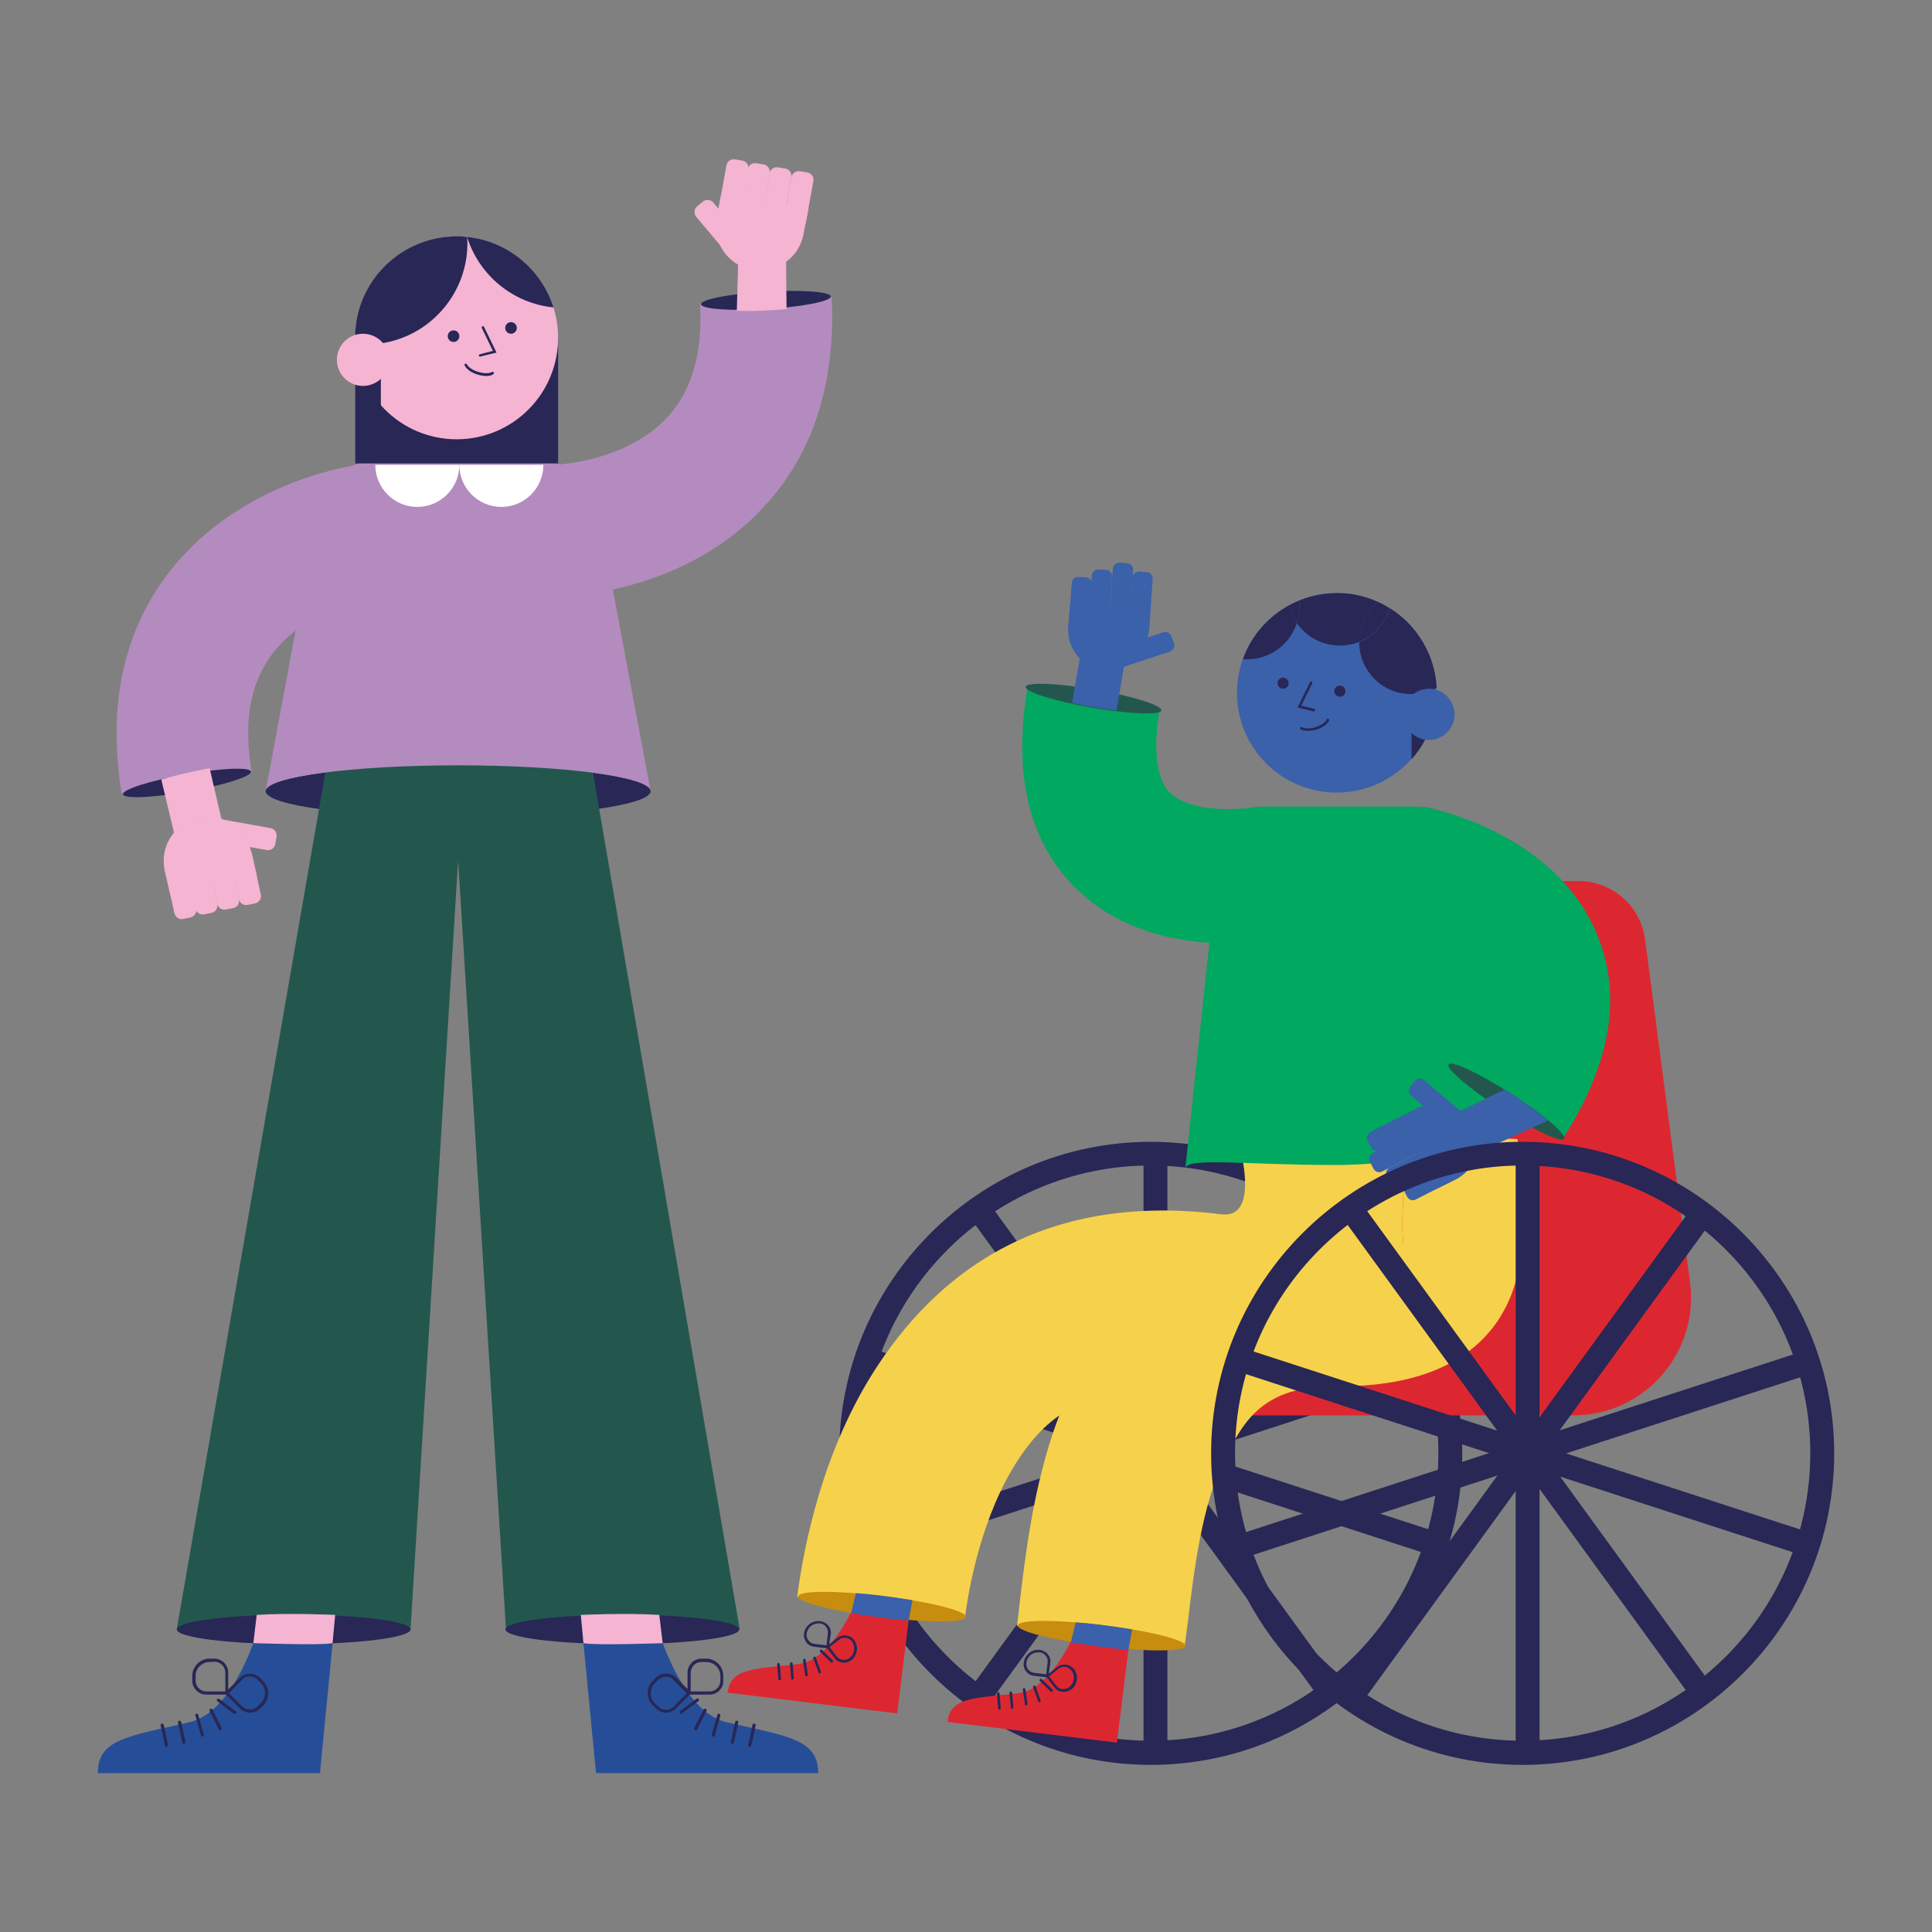 <?xml version="1.0" encoding="UTF-8"?>
<svg xmlns="http://www.w3.org/2000/svg" xmlns:xlink="http://www.w3.org/1999/xlink" version="1.1" id="Layer_1" x="0px" y="0px" viewBox="0 0 800 800" style="enable-background:new 0 0 800 800;" xml:space="preserve">
<rect x="0" y="0" width="800" height="800" fill="#808080" stroke="none"/>
<style type="text/css">
	.st0{fill:#282756;}
	.st1{fill:#23574E;}
	.st2{fill:#B48BBF;}
	.st3{fill:#264E98;}
	.st4{fill:#F4B4D2;}
	.st5{fill:#DD2730;}
	.st6{fill:#F6D14C;}
	.st7{fill:#00A860;}
	.st8{fill:#C78D0E;}
	.st9{fill:#3A61AA;}
	.st10{fill:#FFFFFF;}
</style>
<g>
	<ellipse class="st0" cx="189.7" cy="327.6" rx="79.7" ry="10.7"></ellipse>
</g>
<g>
	<polygon class="st1" points="306.3,674.6 244.3,312.7 135.6,314.8 73.2,674.6 170,674.6 189.7,356.3 209.5,674.6  "></polygon>
</g>
<g>
	<path class="st2" d="M189.7,316.9c44,0,79.7,4.8,79.7,10.7L248,213.4c-1.9-12.7-10.6-21.8-20.8-21.8h-75.1   c-10.1,0-18.8,9.1-20.8,21.8L110,327.6C110,321.7,145.7,316.9,189.7,316.9L189.7,316.9z"></path>
</g>
<path class="st3" d="M138.1,676.5l-5.6,57.7h-92c0-14,12.3-15.2,37.7-21c13.6-3.1,22.7-20.9,28.1-36.7"></path>
<path class="st0" d="M68.9,723.3c-0.3,0-0.6-0.2-0.6-0.5l-1.8-8.3c-0.1-0.3,0.2-0.7,0.5-0.8s0.7,0.2,0.8,0.5l1.8,8.3  c0.1,0.3-0.2,0.7-0.5,0.8C69,723.3,68.9,723.3,68.9,723.3L68.9,723.3z"></path>
<path class="st0" d="M76.1,722.1c-0.3,0-0.6-0.2-0.6-0.5l-1.8-8.3c-0.1-0.3,0.2-0.7,0.5-0.8s0.7,0.2,0.8,0.5l1.8,8.3  c0.1,0.3-0.2,0.7-0.5,0.8C76.1,722.1,76.1,722.1,76.1,722.1L76.1,722.1z"></path>
<path class="st0" d="M83.8,719.1c-0.3,0-0.5-0.2-0.6-0.5l-2.3-8.2c-0.1-0.3,0.1-0.7,0.4-0.8s0.7,0.1,0.8,0.5l2.3,8.2  c0.1,0.3-0.1,0.7-0.4,0.8C84,719.1,83.9,719.1,83.8,719.1L83.8,719.1z"></path>
<path class="st0" d="M91.2,716.5c-0.2,0-0.5-0.1-0.6-0.4l-3.8-7.6c-0.2-0.3,0-0.7,0.3-0.9s0.7,0,0.9,0.3l3.8,7.6  c0.2,0.3,0,0.7-0.3,0.9C91.4,716.5,91.3,716.5,91.2,716.5z"></path>
<path class="st0" d="M97.2,709.7c-0.1,0-0.3,0-0.4-0.1l-6.8-5.1c-0.3-0.2-0.3-0.6-0.1-0.9c0.2-0.3,0.6-0.3,0.9-0.1l6.8,5.1  c0.3,0.2,0.3,0.6,0.1,0.9C97.6,709.6,97.4,709.7,97.2,709.7L97.2,709.7z"></path>
<path class="st0" d="M94.5,701.7h-9.1c-3.2,0-5.8-2.6-5.8-5.8V694c0-3.9,3.2-7.2,7.2-7.2h1.9c3.2,0,5.8,2.6,5.8,5.8V701.7z   M86.8,688.2c-3.2,0-5.8,2.6-5.8,5.8v1.9c0,2.5,2,4.5,4.5,4.5h7.8v-7.8c0-2.5-2-4.5-4.5-4.5L86.8,688.2L86.8,688.2z"></path>
<path class="st0" d="M103.5,709.2c-1.5,0-3-0.6-4.1-1.7l-6.4-6.4l6.4-6.4c2.2-2.2,5.9-2.2,8.2,0l1.4,1.4c1.3,1.3,2.1,3.2,2.1,5  s-0.7,3.7-2.1,5.1l-1.4,1.4C106.5,708.6,105,709.2,103.5,709.2L103.5,709.2z M94.8,701.1l5.5,5.5c1.7,1.7,4.7,1.7,6.3,0l1.4-1.4  c2.3-2.3,2.3-6,0-8.3l-1.4-1.4c-1.8-1.8-4.6-1.8-6.3,0L94.8,701.1L94.8,701.1z"></path>
<g>
	<ellipse class="st0" cx="121.6" cy="674.7" rx="48.4" ry="6.1"></ellipse>
</g>
<g>
	<path class="st4" d="M104.9,680.4c0,0,28.1,1,32.8,0l1.1-11.7c0,0-18.9-0.9-32.5,0L104.9,680.4z"></path>
</g>
<g>
	<ellipse class="st0" cx="257.7" cy="674.7" rx="48.4" ry="6.1"></ellipse>
</g>
<path class="st3" d="M241.2,676.5l5.6,57.7h92c0-14-12.3-15.2-37.7-21c-13.6-3.1-22.6-20.9-28.1-36.7"></path>
<g>
	<path class="st4" d="M274.4,680.4c0,0-28.1,1-32.8,0l-1.1-11.7c0,0,18.9-0.9,32.5,0L274.4,680.4L274.4,680.4z"></path>
</g>
<path class="st0" d="M310.4,723.3h-0.1c-0.4-0.1-0.6-0.4-0.5-0.8l1.8-8.3c0.1-0.3,0.4-0.6,0.8-0.5s0.6,0.4,0.5,0.8l-1.8,8.3  C311,723.1,310.7,723.4,310.4,723.3L310.4,723.3z"></path>
<path class="st0" d="M303.2,722.1h-0.1c-0.4-0.1-0.6-0.4-0.5-0.8l1.8-8.3c0.1-0.3,0.4-0.6,0.8-0.5s0.6,0.4,0.5,0.8l-1.8,8.3  C303.8,721.9,303.5,722.1,303.2,722.1L303.2,722.1z"></path>
<path class="st0" d="M295.4,719.1c-0.1,0-0.1,0-0.2,0c-0.4-0.1-0.5-0.5-0.5-0.8l2.3-8.2c0.1-0.3,0.5-0.5,0.8-0.5  c0.4,0.1,0.5,0.5,0.5,0.8l-2.3,8.2C296,718.9,295.7,719.1,295.4,719.1L295.4,719.1z"></path>
<path class="st0" d="M288.1,716.5c-0.1,0-0.2,0-0.3-0.1c-0.3-0.2-0.5-0.5-0.3-0.9l3.8-7.6c0.2-0.3,0.5-0.5,0.9-0.3  c0.3,0.2,0.5,0.5,0.3,0.9l-3.8,7.6C288.6,716.4,288.3,716.5,288.1,716.5z"></path>
<path class="st0" d="M282,709.7c-0.2,0-0.4-0.1-0.5-0.3c-0.2-0.3-0.2-0.7,0.1-0.9l6.8-5.1c0.3-0.2,0.7-0.2,0.9,0.1  c0.2,0.3,0.2,0.7-0.1,0.9l-6.8,5.1C282.3,709.7,282.1,709.7,282,709.7L282,709.7z"></path>
<path class="st0" d="M293.8,701.7h-9.1v-9.1c0-3.2,2.6-5.8,5.8-5.8h1.9c3.9,0,7.1,3.2,7.1,7.2v1.9  C299.6,699.1,297,701.7,293.8,701.7z M286,700.4h7.8c2.5,0,4.5-2,4.5-4.5V694c0-3.2-2.6-5.8-5.9-5.8h-1.9c-2.5,0-4.5,2-4.5,4.5  V700.4z"></path>
<path class="st0" d="M275.8,709.2c-1.5,0-3-0.6-4.1-1.7l-1.4-1.4c-1.4-1.3-2.1-3.2-2.1-5.1s0.7-3.7,2.1-5l1.4-1.4  c1.1-1.1,2.5-1.7,4.1-1.7s3,0.6,4.1,1.7l6.4,6.4l-6.4,6.4C278.8,708.6,277.3,709.2,275.8,709.2L275.8,709.2z M275.8,694.3  c-1.2,0-2.3,0.5-3.2,1.3l-1.4,1.4c-2.3,2.3-2.3,6,0,8.3l1.4,1.4c1.7,1.7,4.6,1.7,6.3,0l5.5-5.5l-5.5-5.5  C278.1,694.7,277,694.3,275.8,694.3L275.8,694.3z"></path>
<g>
	<path class="st2" d="M289.9,125.8l54.5-2.7c1.7,35.7-7.8,65.1-28.4,87.1c-32.5,34.8-79.3,36.7-84.5,36.8l-1-54.6h-0.2   c0.3,0,29.1-1.2,46.1-19.7C286.5,161.7,291,146.3,289.9,125.8L289.9,125.8z"></path>
</g>
<g>
	
		<ellipse transform="matrix(0.998 -6.000315e-02 6.000315e-02 0.998 -6.893 19.257)" class="st0" cx="317.2" cy="124.4" rx="26.9" ry="3.6"></ellipse>
</g>
<g>
	<path class="st2" d="M104.2,319.7l-53.8,8.9c-5.8-35.3,0.3-65.5,18.2-89.8c28.3-38.3,74.6-45.6,79.7-46.3l7.3,54.1h0.2   c-0.3,0-28.7,4.5-43.6,24.9C103.4,283.6,100.8,299.4,104.2,319.7L104.2,319.7z"></path>
</g>
<g>
	
		<ellipse transform="matrix(0.985 -0.175 0.175 0.985 -55.43 18.488)" class="st0" cx="77.3" cy="324.1" rx="26.9" ry="3.6"></ellipse>
</g>
<g>
	<path class="st4" d="M72.4,346.3l19.9-4.6l-5.5-23.6c0,0-11.1,2-20,4.7L72.4,346.3L72.4,346.3z"></path>
</g>
<g>
	<path class="st4" d="M114.5,346.5l-0.5,3c-0.3,1.7-1.9,2.8-3.6,2.5l-21.7-3.9c-1.7-0.3-2.8-1.9-2.5-3.6l0.5-3   c0.3-1.7,1.9-2.8,3.6-2.5l21.7,3.9C113.7,343.2,114.8,344.8,114.5,346.5z"></path>
</g>
<g>
	<path class="st4" d="M68.2,360.5l2.4,10.3l35.9-7.4l-2.5-10.8c-2.2-9.9-11.9-16.1-21.8-14S66,350.6,68.2,360.5L68.2,360.5z"></path>
</g>
<g>
	<path class="st4" d="M105.6,374.1l-3,0.6c-1.7,0.4-3.3-0.7-3.7-2.4l-3.7-17c-0.4-1.7,0.7-3.3,2.4-3.7l3-0.6   c1.7-0.4,3.3,0.7,3.7,2.4l3.7,17C108.4,372,107.3,373.7,105.6,374.1z"></path>
</g>
<g>
	<path class="st4" d="M96.6,376l-3,0.6c-1.7,0.4-3.3-0.7-3.7-2.4l-3.7-17c-0.4-1.7,0.7-3.3,2.4-3.7l3-0.6c1.7-0.4,3.3,0.7,3.7,2.4   l3.7,17C99.3,374,98.3,375.7,96.6,376z"></path>
</g>
<g>
	<path class="st4" d="M87.6,378l-3,0.6c-1.7,0.4-3.3-0.7-3.7-2.4l-3.7-17c-0.4-1.7,0.7-3.3,2.4-3.7l3-0.6c1.7-0.4,3.3,0.7,3.7,2.4   l3.7,17C90.3,376,89.3,377.6,87.6,378z"></path>
</g>
<g>
	<path class="st4" d="M78.9,379.9l-3,0.6c-1.7,0.4-3.3-0.7-3.7-2.4l-3.7-17c-0.4-1.7,0.7-3.3,2.4-3.7l3-0.6c1.7-0.4,3.3,0.7,3.7,2.4   l3.7,17C81.6,377.9,80.5,379.5,78.9,379.9z"></path>
</g>
<g>
	<path class="st4" d="M306.1,101.5l-2.3,1.9c-1.3,1.1-3.3,0.9-4.4-0.4l-11.1-13.2c-1.1-1.3-0.9-3.3,0.4-4.4l2.3-1.9   c1.3-1.1,3.3-0.9,4.4,0.4l11.1,13.2C307.6,98.4,307.4,100.4,306.1,101.5z"></path>
</g>
<g>
	<path class="st4" d="M330.1,94.6l-3-0.5c-1.7-0.3-2.8-1.9-2.5-3.6l3.1-17.1c0.3-1.7,1.9-2.8,3.6-2.5l3,0.5c1.7,0.3,2.8,1.9,2.5,3.6   l-3.1,17.1C333.4,93.8,331.8,94.9,330.1,94.6z"></path>
</g>
<g>
	<path class="st4" d="M321,93l-3-0.5c-1.7-0.3-2.8-1.9-2.5-3.6l3.1-17.1c0.3-1.7,1.9-2.8,3.6-2.5l3,0.5c1.7,0.3,2.8,1.9,2.5,3.6   l-3.1,17.1C324.3,92.2,322.7,93.3,321,93z"></path>
</g>
<g>
	<path class="st4" d="M312,91.3l-3-0.5c-1.7-0.3-2.8-1.9-2.5-3.6l3.1-17.1c0.3-1.7,1.9-2.8,3.6-2.5l3,0.5c1.7,0.3,2.8,1.9,2.5,3.6   l-3.1,17.1C315.3,90.5,313.7,91.6,312,91.3z"></path>
</g>
<g>
	<path class="st4" d="M303.2,89.7l-3-0.5c-1.7-0.3-2.8-1.9-2.5-3.6l3.1-17.1c0.3-1.7,1.9-2.8,3.6-2.5l3,0.5c1.7,0.3,2.8,1.9,2.5,3.6   l-3.1,17.1C306.5,88.9,304.9,90,303.2,89.7z"></path>
</g>
<g>
	<path class="st4" d="M296.7,90.4l2-10.3l36.1,6.1L332.7,97c-1.8,9.9-11.4,16.5-21.3,14.7S294.8,100.3,296.7,90.4L296.7,90.4z"></path>
</g>
<g>
	<path class="st4" d="M305.7,107.1l19.8,0.5l0.2,20.4c0,0-12.3,1.1-20.6,0.7L305.7,107.1L305.7,107.1z"></path>
</g>
<g>
	<rect x="147.1" y="139.7" class="st0" width="84" height="52.2"></rect>
</g>
<g>
	<circle class="st4" cx="189.1" cy="139.9" r="42"></circle>
</g>
<g>
	<path class="st0" d="M187.3,97.9c2.1-0.1,4.1,0,6.1,0.2l0,0c0,0.3,0,0.6,0.1,0.8c1,23.2-17.1,42.8-40.2,43.7   c-2.1,0.1-4.1,0-6.1-0.2c0-0.3,0-0.6-0.1-0.9C146.1,118.5,164.1,98.9,187.3,97.9L187.3,97.9z"></path>
</g>
<g>
	<path class="st0" d="M193.4,98.1L193.4,98.1c16.8,1.7,30.8,13.4,35.8,29.2C212.4,125.6,198.4,114,193.4,98.1z"></path>
</g>
<g>
	<path class="st2" d="M193.4,98.1L193.4,98.1L193.4,98.1z"></path>
</g>
<g>
	<circle class="st0" cx="211.6" cy="135.8" r="2.4"></circle>
</g>
<g>
	<circle class="st0" cx="187.8" cy="139.2" r="2.4"></circle>
</g>
<g>
	<path class="st0" d="M198.8,147.7c-0.2,0-0.4-0.2-0.5-0.4c-0.1-0.3,0.1-0.5,0.4-0.6l5.4-1.4l-4.6-9.5c-0.1-0.2,0-0.5,0.2-0.7   c0.2-0.1,0.5,0,0.7,0.2l5.2,10.7l-6.6,1.6C198.9,147.7,198.8,147.7,198.8,147.7z"></path>
</g>
<g>
	<path class="st0" d="M201.4,155.7c-1.1,0-2.3-0.2-3.6-0.6c-2.5-0.7-4.7-2.2-5.4-3.8c-0.1-0.3,0-0.5,0.2-0.7c0.3-0.1,0.5,0,0.7,0.2   c0.5,1.1,2.3,2.5,4.8,3.2c2.2,0.7,4.5,0.7,5.7,0c0.2-0.1,0.5,0,0.7,0.2c0.1,0.2,0,0.5-0.2,0.7C203.6,155.5,202.5,155.7,201.4,155.7   z"></path>
</g>
<g>
	<path class="st0" d="M157.7,152.2v23.9c-4-4.4-7-18-8.8-23.9H157.7z"></path>
</g>
<g>
	<circle class="st4" cx="150.3" cy="149" r="10.8"></circle>
</g>
<g>
	<path class="st0" d="M476.5,730.8c-71.1,0-129-57.9-129-129s57.9-129,129-129s129,57.9,129,129S547.6,730.8,476.5,730.8z    M476.5,482.6c-65.7,0-119.1,53.4-119.1,119.1s53.4,119.1,119.1,119.1s119.1-53.4,119.1-119.1S542.1,482.6,476.5,482.6L476.5,482.6   z"></path>
</g>
<g>
	<rect x="473.5" y="475.7" class="st0" width="9.9" height="126"></rect>
</g>
<g>
	
		<rect x="436.5" y="487.7" transform="matrix(0.809 -0.588 0.588 0.809 -239.403 364.651)" class="st0" width="9.9" height="126"></rect>
</g>
<g>
	
		<rect x="413.7" y="519.3" transform="matrix(0.309 -0.951 0.951 0.309 -264.517 800.507)" class="st0" width="9.9" height="126"></rect>
</g>
<g>
	
		<rect x="355.5" y="616.4" transform="matrix(0.951 -0.309 0.309 0.951 -171.496 159.719)" class="st0" width="126" height="9.9"></rect>
</g>
<g>
	
		<rect x="378.5" y="647.8" transform="matrix(0.588 -0.809 0.809 0.588 -346.11 626.229)" class="st0" width="126" height="9.9"></rect>
</g>
<g>
	<rect x="473.5" y="601.7" class="st0" width="9.9" height="126"></rect>
</g>
<g>
	
		<rect x="510.6" y="589.7" transform="matrix(0.809 -0.588 0.588 0.809 -285.186 427.702)" class="st0" width="9.9" height="126"></rect>
</g>
<g>
	
		<rect x="533.5" y="558.2" transform="matrix(0.309 -0.951 0.951 0.309 -218.687 941.337)" class="st0" width="9.9" height="126"></rect>
</g>
<g>
	
		<rect x="475.4" y="577.3" transform="matrix(0.951 -0.309 0.309 0.951 -153.577 194.853)" class="st0" width="126" height="9.9"></rect>
</g>
<g>
	
		<rect x="452.5" y="545.8" transform="matrix(0.588 -0.809 0.809 0.588 -233.06 644.1)" class="st0" width="126" height="9.9"></rect>
</g>
<g>
	<path class="st5" d="M587.5,364.8h66.1c14,0,25.8,10.4,27.6,24.2l18.6,142c3.8,29.2-18.9,55.1-48.4,55.1h-141L587.5,364.8   L587.5,364.8z"></path>
</g>
<g>
	<path class="st6" d="M399.5,670.2l-69.4-8.9c2.7-21.2,10.7-61.9,33.7-96.4c27.3-41.1,71.2-70.9,141.9-62.1   c17.7,2.2,6.2-33.4,6.2-33.4l69.9,2.3l-1.2,36.4c1.3,13.8-2.2,32.1-16,47.2c-18.7,20.4-49.9,28.3-92.9,23.6   c-21.3-2.4-36.6,5.3-49.6,24.8C406.4,627.1,401.1,658,399.5,670.2L399.5,670.2z"></path>
</g>
<g>
	<path class="st7" d="M552.7,482.4c37.6,0,71-11.8,71-6.7l-19.1-123.1c-1.7-10.8-9.1-18.6-17.8-18.6h-64.2   c-8.7,0-16.1,7.8-17.8,18.6l-14,131.4C490.8,479,515.1,482.4,552.7,482.4L552.7,482.4z"></path>
</g>
<g>
	<path class="st2" d="M628.4,231.7L628.4,231.7L628.4,231.7z"></path>
</g>
<g>
	<path class="st5" d="M376.6,668.1l-5.1,41.4l-70.2-8.6c1.2-10,10.2-9.8,28.9-11.8c10.1-1,18.1-13,23.4-23.8"></path>
</g>
<path class="st0" d="M322.8,695.8c-0.3,0-0.5-0.2-0.5-0.5l-0.5-6.1c0-0.3,0.2-0.6,0.5-0.6s0.6,0.2,0.6,0.5l0.5,6.1  C323.4,695.5,323.1,695.8,322.8,695.8L322.8,695.8L322.8,695.8z"></path>
<path class="st0" d="M328.1,695.5c-0.3,0-0.5-0.2-0.5-0.5l-0.5-6.1c0-0.3,0.2-0.6,0.5-0.6s0.6,0.2,0.6,0.5l0.5,6.1  C328.7,695.2,328.4,695.5,328.1,695.5L328.1,695.5L328.1,695.5z"></path>
<path class="st0" d="M333.9,694.1c-0.3,0-0.5-0.2-0.5-0.5l-0.9-6.1c0-0.3,0.2-0.6,0.5-0.6s0.6,0.2,0.6,0.5l0.9,6.1  C334.5,693.8,334.3,694.1,333.9,694.1C334,694.1,334,694.1,333.9,694.1L333.9,694.1z"></path>
<path class="st0" d="M339.4,692.9c-0.2,0-0.4-0.1-0.5-0.4l-2.1-5.8c-0.1-0.3,0-0.6,0.3-0.7c0.3-0.1,0.6,0,0.7,0.3l2.1,5.8  c0.1,0.3,0,0.6-0.3,0.7C339.6,692.9,339.5,692.9,339.4,692.9L339.4,692.9z"></path>
<path class="st0" d="M344.4,688.5c-0.1,0-0.3,0-0.4-0.2l-4.4-4.3c-0.2-0.2-0.2-0.6,0-0.8s0.6-0.2,0.8,0l4.4,4.3  c0.2,0.2,0.2,0.6,0,0.8C344.7,688.5,344.5,688.5,344.4,688.5L344.4,688.5z"></path>
<g>
	<path class="st0" d="M343.1,682.6l-6-0.7c-1.3-0.2-2.5-0.8-3.2-1.8s-1.2-2.3-1-3.6c0.2-1.6,1-3,2.3-4s2.9-1.4,4.5-1.2   c1.3,0.2,2.5,0.8,3.3,1.8s1.2,2.3,1,3.6L343.1,682.6L343.1,682.6z M338.9,672.2c-1.1,0-2.1,0.4-3,1c-1,0.8-1.7,2-1.9,3.3   c-0.1,1,0.1,2,0.8,2.8c0.6,0.8,1.5,1.3,2.5,1.4l4.9,0.6l0.6-4.9c0.1-1-0.1-2-0.8-2.8c-0.6-0.8-1.5-1.3-2.5-1.4   C339.3,672.2,339.1,672.2,338.9,672.2z"></path>
</g>
<path class="st0" d="M349.5,688.5c-0.2,0-0.4,0-0.6,0c-1.3-0.2-2.5-0.8-3.2-1.8l-3.7-4.8l4.8-3.7c1-0.8,2.3-1.2,3.6-1  s2.5,0.8,3.2,1.8c1,1.3,1.5,2.9,1.2,4.5s-1,3-2.3,4C351.6,688.1,350.6,688.5,349.5,688.5z M343.5,682l3,3.9c0.6,0.8,1.5,1.3,2.5,1.4  s2-0.2,2.8-0.8c2.2-1.7,2.5-4.8,0.9-6.9c-0.6-0.8-1.5-1.3-2.5-1.4c-1-0.1-2,0.2-2.8,0.8L343.5,682L343.5,682z"></path>
<g>
	
		<ellipse transform="matrix(0.122 -0.993 0.993 0.122 -339.999 946.431)" class="st8" cx="364.9" cy="665.4" rx="4.4" ry="35"></ellipse>
</g>
<g>
	<path class="st9" d="M352.4,668c0,0,20.4,3.2,23.9,2.9l1.5-8.3c0,0-13.5-2.3-23.4-2.9L352.4,668L352.4,668z"></path>
</g>
<g>
	<path class="st6" d="M490.5,682.1l-69.4-8.9c0.4-3,0.8-6.1,1.1-9.3c3.1-25.9,7.4-61.5,22.4-91.3c21-41.7,58.1-61.9,104.8-56.7   c25.2,2.8,32-2.4,32-2.5c-0.2,0.2-0.4,0.5-0.5,0.7c0.1,0.4,0.2,1.6,0.2,1.6l-0.5-7.1l1.3-39.2l46.5,2.3l1.5,36.2   c1.3,15.1-1.7,66.9-76.5,66.1c-30.4-0.3-38.4,14.4-46.2,30c-9.5,18.9-12.8,46.3-15.4,68.2C491.3,675.6,490.9,679,490.5,682.1   L490.5,682.1z"></path>
</g>
<g>
	<path class="st7" d="M647.2,471.4l-46.8-29.9c5.3-8.3,13.7-23.8,9.5-33.6c-4.5-10.6-23-17.7-31.3-19.4h0.2l10.7-54.5   c5.5,1.1,54.2,11.7,71.4,52C671.9,411.4,667.3,440.1,647.2,471.4L647.2,471.4z"></path>
</g>
<g>
	<path class="st9" d="M605.5,464.2l-2,2.4c-1,1.1-2.6,1.2-3.7,0.3l-15.5-13.3c-1.1-1-1.2-2.6-0.3-3.7l2-2.4c1-1.1,2.6-1.2,3.7-0.3   l15.5,13.3C606.3,461.4,606.5,463.1,605.5,464.2z"></path>
</g>
<g>
	
		<ellipse transform="matrix(0.541 -0.841 0.841 0.541 -97.578 733.966)" class="st1" cx="623.9" cy="456.4" rx="3.8" ry="28.5"></ellipse>
</g>
<g>
	<path class="st9" d="M601.6,461.5l6.7,17.4L641,464c0,0-11.9-9.6-18.2-12.7L601.6,461.5L601.6,461.5z"></path>
</g>
<g>
	<path class="st9" d="M602.8,488.4l-8.6,4.2l-15.5-29.5l9-4.4c8.2-4.2,18.2-0.9,22.4,7.3S611,484.2,602.8,488.4L602.8,488.4z"></path>
</g>
<g>
	<path class="st9" d="M590.6,460l1.4,2.8c0.7,1.3,0.1,2.9-1.2,3.6l-19.5,9.9c-1.3,0.7-2.9,0.1-3.6-1.2l-1.4-2.8   c-0.7-1.3-0.1-2.9,1.2-3.6l19.5-9.9C588.3,458.1,589.9,458.7,590.6,460z"></path>
</g>
<g>
	<path class="st9" d="M594.4,467.4l1.4,2.8c0.7,1.3,0.1,2.9-1.2,3.6l-22.3,11.3c-1.3,0.7-2.9,0.1-3.6-1.2l-1.4-2.8   c-0.7-1.3-0.1-2.9,1.2-3.6l22.3-11.3C592.2,465.6,593.7,466.1,594.4,467.4z"></path>
</g>
<g>
	<path class="st9" d="M598.2,474.9l1.4,2.8c0.7,1.3,0.1,2.9-1.2,3.6l-19.2,9.8c-1.3,0.7-2.9,0.1-3.6-1.2l-1.4-2.8   c-0.7-1.3-0.1-2.9,1.2-3.6l19.2-9.8C596,473.1,597.6,473.6,598.2,474.9z"></path>
</g>
<g>
	<path class="st9" d="M601.9,482.2l1.4,2.8c0.7,1.3,0.1,2.9-1.2,3.6l-15.9,8.1c-1.3,0.7-2.9,0.1-3.6-1.2l-1.4-2.8   c-0.7-1.3-0.1-2.9,1.2-3.6l15.9-8.1C599.7,480.4,601.3,480.9,601.9,482.2z"></path>
</g>
<g>
	<path class="st7" d="M425.5,284.4c-6.2,36.6,0.7,64.9,20.6,84c31.5,30.4,80.5,21.2,86,20L520.7,334h0.2c-8.3,1.6-28.1,2.4-36.4-5.7   c-7.6-7.4-6-24.9-4.3-34.6L425.5,284.4L425.5,284.4z"></path>
</g>
<g>
	<ellipse transform="matrix(0.171 -0.985 0.985 0.171 90.702 685.867)" class="st1" cx="452.8" cy="289" rx="3.8" ry="28.5"></ellipse>
</g>
<g>
	<path class="st9" d="M466,272.6l-18.3-3.2l-3.8,21.7c0,0,10,2.3,18.4,3.1L466,272.6L466,272.6z"></path>
</g>
<g>
	<path class="st9" d="M461.7,274.5l-1-2.9c-0.5-1.4,0.3-2.9,1.7-3.4l19.3-6.4c1.4-0.5,2.9,0.3,3.4,1.7l1,2.9   c0.5,1.4-0.3,2.9-1.7,3.4l-19.3,6.4C463.7,276.7,462.2,275.9,461.7,274.5z"></path>
</g>
<g>
	<path class="st9" d="M442.3,259.7l0.8-9.6l33.3,1.9l-0.9,10c-0.6,9.2-8.6,16.1-17.8,15.5S441.7,268.9,442.3,259.7z"></path>
</g>
<g>
	<path class="st9" d="M473,264l-3.1-0.2c-1.5-0.1-2.6-1.4-2.5-2.8l1.5-21.8c0.1-1.5,1.4-2.6,2.8-2.5l3.1,0.2   c1.5,0.1,2.6,1.4,2.5,2.8l-1.5,21.8C475.7,263,474.4,264.1,473,264z"></path>
</g>
<g>
	<path class="st9" d="M464.6,263.4l-3.1-0.2c-1.5-0.1-2.6-1.4-2.5-2.8l1.8-24.9c0.1-1.5,1.4-2.6,2.8-2.5l3.1,0.2   c1.5,0.1,2.6,1.4,2.5,2.8l-1.8,24.9C467.3,262.4,466,263.5,464.6,263.4z"></path>
</g>
<g>
	<path class="st9" d="M456.2,262.8l-3.1-0.2c-1.5-0.1-2.6-1.4-2.5-2.8l1.5-21.5c0.1-1.5,1.4-2.6,2.8-2.5l3.1,0.2   c1.5,0.1,2.6,1.4,2.5,2.8l-1.5,21.5C458.9,261.8,457.7,262.9,456.2,262.8z"></path>
</g>
<g>
	<path class="st9" d="M448.1,262.2L445,262c-1.5-0.1-2.6-1.4-2.5-2.8l1.3-17.8c0.1-1.5,1.4-2.6,2.8-2.5l3.1,0.2   c1.5,0.1,2.6,1.4,2.5,2.8l-1.3,17.8C450.8,261.3,449.5,262.3,448.1,262.2z"></path>
</g>
<path class="st5" d="M467.6,680.2l-5.1,41.4l-70.2-8.6c1.2-10,10.2-9.8,28.9-11.8c10.1-1,18.1-13,23.4-23.8"></path>
<path class="st0" d="M413.8,707.9c-0.3,0-0.5-0.2-0.5-0.5l-0.5-6.1c0-0.3,0.2-0.6,0.5-0.6s0.6,0.2,0.6,0.5l0.5,6.1  C414.4,707.6,414.1,707.8,413.8,707.9L413.8,707.9L413.8,707.9z"></path>
<path class="st0" d="M419.1,707.6c-0.3,0-0.5-0.2-0.5-0.5L418,701c0-0.3,0.2-0.6,0.5-0.6s0.6,0.2,0.6,0.5l0.5,6.1  C419.6,707.3,419.4,707.6,419.1,707.6L419.1,707.6L419.1,707.6z"></path>
<path class="st0" d="M424.9,706.2c-0.3,0-0.5-0.2-0.5-0.5l-0.9-6.1c0-0.3,0.2-0.6,0.5-0.6s0.6,0.2,0.6,0.5l0.9,6.1  C425.5,705.8,425.3,706.1,424.9,706.2C425,706.2,424.9,706.2,424.9,706.2L424.9,706.2z"></path>
<path class="st0" d="M430.4,704.9c-0.2,0-0.4-0.1-0.5-0.4l-2.1-5.8c-0.1-0.3,0-0.6,0.3-0.7c0.3-0.1,0.6,0,0.7,0.3l2.1,5.8  c0.1,0.3,0,0.6-0.3,0.7C430.5,704.9,430.5,704.9,430.4,704.9L430.4,704.9z"></path>
<path class="st0" d="M435.4,700.6c-0.1,0-0.3,0-0.4-0.2l-4.4-4.3c-0.2-0.2-0.2-0.6,0-0.8s0.6-0.2,0.8,0l4.4,4.3  c0.2,0.2,0.2,0.6,0,0.8C435.7,700.5,435.5,700.6,435.4,700.6L435.4,700.6z"></path>
<path class="st0" d="M434.1,694.6l-6-0.7c-2.7-0.3-4.6-2.8-4.2-5.4c0.4-3.3,3.4-5.7,6.7-5.3c1.3,0.2,2.5,0.8,3.3,1.8s1.2,2.3,1,3.6  L434.1,694.6L434.1,694.6z M429.9,684.2c-2.5,0-4.6,1.8-4.9,4.3c-0.3,2.1,1.2,4,3.3,4.2l4.9,0.6l0.6-4.9c0.1-1-0.1-2-0.8-2.8  c-0.6-0.8-1.5-1.3-2.5-1.4C430.3,684.3,430.1,684.2,429.9,684.2L429.9,684.2z"></path>
<path class="st0" d="M440.5,700.6c-0.2,0-0.4,0-0.6,0c-1.3-0.2-2.5-0.8-3.2-1.8L433,694l4.8-3.7c2.1-1.7,5.2-1.3,6.9,0.8  c1,1.3,1.5,2.9,1.2,4.5s-1,3-2.3,4C442.6,700.2,441.5,700.6,440.5,700.6z M434.4,694.1l3,3.9c0.6,0.8,1.5,1.3,2.5,1.4s2-0.2,2.8-0.8  c1.1-0.8,1.7-2,1.9-3.3s-0.2-2.6-1-3.6c-1.3-1.7-3.7-2-5.3-0.7L434.4,694.1L434.4,694.1z"></path>
<g>
	
		<ellipse transform="matrix(0.122 -0.993 0.993 0.122 -272.089 1047.266)" class="st8" cx="455.8" cy="677.4" rx="4.4" ry="35"></ellipse>
</g>
<g>
	<path class="st9" d="M443.4,680.1c0,0,20.4,3.2,23.9,2.9l1.5-8.3c0,0-13.5-2.3-23.4-2.9L443.4,680.1L443.4,680.1z"></path>
</g>
<g>
	<path class="st0" d="M630.5,730.8c-71.2,0-129-57.9-129-129s57.9-129,129-129s129,57.9,129,129S701.7,730.8,630.5,730.8z    M630.5,482.6c-65.7,0-119.1,53.4-119.1,119.1s53.4,119.1,119.1,119.1s119.1-53.4,119.1-119.1S696.2,482.6,630.5,482.6L630.5,482.6   z"></path>
</g>
<g>
	<rect x="627.6" y="475.7" class="st0" width="9.9" height="126"></rect>
</g>
<g>
	
		<rect x="590.6" y="487.7" transform="matrix(0.809 -0.588 0.588 0.809 -209.956 455.225)" class="st0" width="9.9" height="126"></rect>
</g>
<g>
	
		<rect x="567.8" y="519.2" transform="matrix(0.309 -0.951 0.951 0.309 -158.013 947.015)" class="st0" width="9.9" height="126"></rect>
</g>
<g>
	
		<rect x="509.6" y="616.3" transform="matrix(0.951 -0.309 0.309 0.951 -163.953 207.334)" class="st0" width="126" height="9.9"></rect>
</g>
<g>
	
		<rect x="532.5" y="647.9" transform="matrix(0.588 -0.809 0.809 0.588 -282.666 750.86)" class="st0" width="126" height="9.9"></rect>
</g>
<g>
	<rect x="627.6" y="601.7" class="st0" width="9.9" height="126"></rect>
</g>
<g>
	
		<rect x="664.7" y="589.7" transform="matrix(0.809 -0.588 0.588 0.809 -255.741 518.269)" class="st0" width="9.9" height="126"></rect>
</g>
<g>
	
		<rect x="687.5" y="558.2" transform="matrix(0.309 -0.951 0.951 0.309 -112.296 1087.882)" class="st0" width="9.9" height="126"></rect>
</g>
<g>
	
		<rect x="629.5" y="577.4" transform="matrix(0.951 -0.309 0.309 0.951 -146.062 242.482)" class="st0" width="126" height="9.9"></rect>
</g>
<g>
	
		<rect x="606.6" y="545.9" transform="matrix(0.588 -0.809 0.809 0.588 -169.621 768.737)" class="st0" width="126" height="9.9"></rect>
</g>
<g>
	<path class="st2" d="M600.5,245.8L600.5,245.8L600.5,245.8z"></path>
</g>
<g>
	<circle class="st9" cx="553.5" cy="286.9" r="41.3"></circle>
</g>
<g>
	<path class="st2" d="M549.3,245.8L549.3,245.8L549.3,245.8z"></path>
</g>
<g>
	<circle class="st0" cx="531.3" cy="282.9" r="2.3"></circle>
</g>
<g>
	<circle class="st0" cx="554.8" cy="286.2" r="2.3"></circle>
</g>
<g>
	<path class="st0" d="M544,294.6c0,0-0.1,0-0.1,0l-6.6-1.7l5.2-10.5c0.1-0.2,0.4-0.3,0.7-0.2c0.2,0.1,0.3,0.4,0.2,0.7l-4.6,9.3   l5.4,1.3c0.3,0.1,0.4,0.3,0.4,0.6C544.4,294.4,544.2,294.6,544,294.6z"></path>
</g>
<g>
	<path class="st0" d="M541.5,302.6c-1.1,0-2.2-0.2-2.9-0.6c-0.2-0.1-0.3-0.4-0.2-0.7c0.1-0.2,0.4-0.3,0.7-0.2c1.3,0.7,3.5,0.7,5.6,0   c2.3-0.7,4.1-2,4.7-3.2c0.1-0.3,0.4-0.4,0.7-0.2c0.3,0.1,0.4,0.4,0.2,0.7c-0.7,1.5-2.8,3-5.3,3.8   C543.8,302.4,542.6,302.6,541.5,302.6z"></path>
</g>
<g>
	<path class="st0" d="M584.5,299v15.4c3.9-4.4,6.9-9.6,8.6-15.4H584.5z"></path>
</g>
<g>
	<path class="st0" d="M562.8,265.8L562.8,265.8c6.1-2.5,10.8-7.6,12.8-13.9c11.1,7,18.6,19.1,19.3,32.9c-3.1,1.7-6.6,2.6-10.4,2.6   C572.5,287.5,562.8,277.8,562.8,265.8L562.8,265.8z"></path>
</g>
<g>
	<path class="st0" d="M537.9,248.7c5.3-2.2,11.2-3.3,17.4-3.1c5.4,0.2,10.5,1.5,15.2,3.6c-4.7,4-7.7,9.9-7.7,16.6   c-2.5,1-5.2,1.5-8,1.5c-7.4,0-13.9-3.7-17.8-9.3c0.7-2.1,1.1-4.4,1.1-6.7C538.1,250.4,538,249.5,537.9,248.7L537.9,248.7z"></path>
</g>
<g>
	<path class="st0" d="M570.5,249.2c1.8,0.8,3.4,1.7,5,2.7c-1.9,6.3-6.7,11.4-12.8,13.8C562.8,259.1,565.8,253.2,570.5,249.2   L570.5,249.2z"></path>
</g>
<g>
	<path class="st0" d="M533.7,250.7c0.6,2.7,1.8,5.1,3.3,7.3c-2.8,8.7-11,15-20.6,15c-0.6,0-1.1,0-1.7-0.1   C518.1,263.3,525,255.5,533.7,250.7L533.7,250.7z"></path>
</g>
<g>
	<path class="st0" d="M538.1,251.3c0,2.3-0.4,4.6-1.1,6.7c-1.5-2.2-2.7-4.6-3.3-7.3c1.3-0.7,2.8-1.4,4.2-2   C538,249.5,538.1,250.4,538.1,251.3L538.1,251.3z"></path>
</g>
<g>
	<circle class="st9" cx="591.7" cy="295.8" r="10.6"></circle>
</g>
<g>
	<path class="st10" d="M190.2,192.5c0,9.6-7.8,17.4-17.4,17.4s-17.4-7.8-17.4-17.4H190.2L190.2,192.5z"></path>
</g>
<g>
	<path class="st10" d="M225,192.5c0,9.6-7.8,17.4-17.4,17.4s-17.4-7.8-17.4-17.4H225L225,192.5z"></path>
</g>
</svg>
